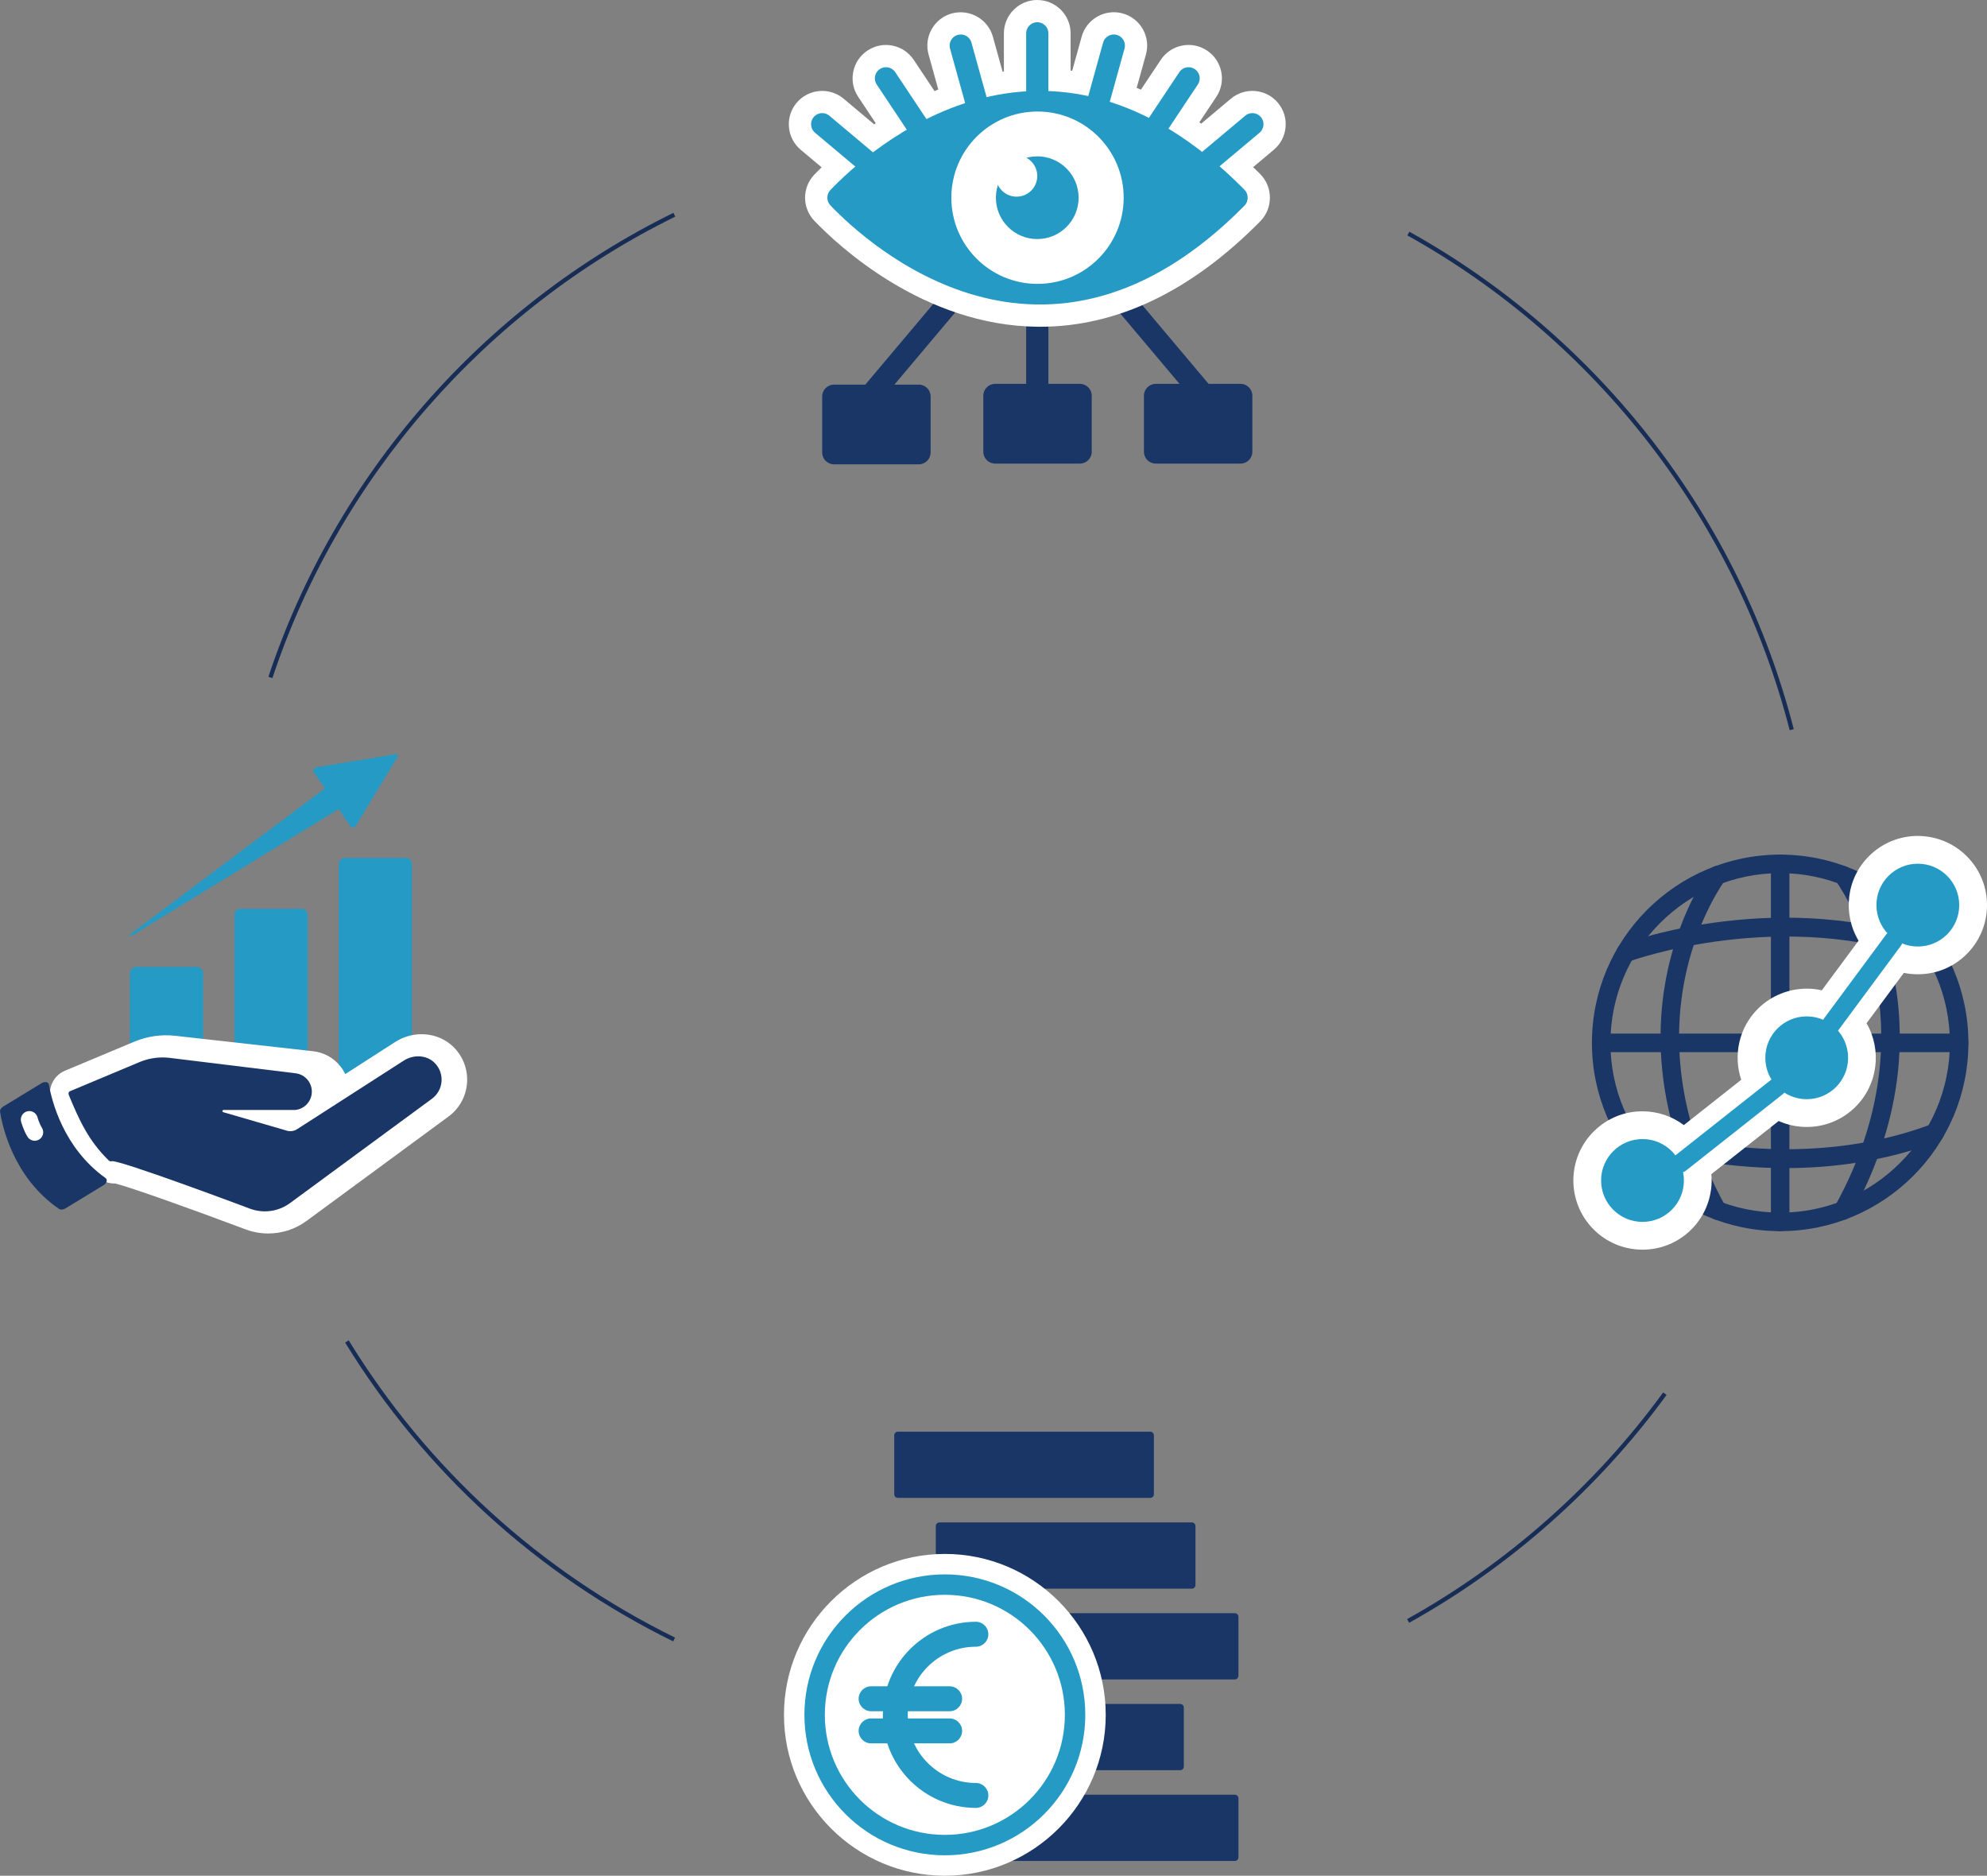 <?xml version="1.0" encoding="utf-8"?>
<!-- Generator: Adobe Illustrator 16.0.0, SVG Export Plug-In . SVG Version: 6.00 Build 0)  -->
<!DOCTYPE svg PUBLIC "-//W3C//DTD SVG 1.1//EN" "http://www.w3.org/Graphics/SVG/1.1/DTD/svg11.dtd">
<svg version="1.1" id="Layer_1" xmlns="http://www.w3.org/2000/svg" xmlns:xlink="http://www.w3.org/1999/xlink" x="0px" y="0px"
	 width="471.582px" height="445.11px" viewBox="0 0 471.582 445.11" enable-background="new 0 0 471.582 445.11"
	 xml:space="preserve">
<rect x="0" y="0" width="471.582" height="445.11" fill="#808080" stroke="none"/>
<g>
	<path fill="#172D55" d="M424.75,173.275c-12.713-49.612-45.787-92.408-90.742-117.416l0.486-0.874
		c45.193,25.141,78.443,68.166,91.225,118.042L424.75,173.275z"/>
	<path fill="#172D55" d="M334.436,385.084l-0.486-0.874c23.738-13.194,44.754-31.796,60.775-53.791l0.809,0.589
		C379.428,353.12,358.301,371.819,334.436,385.084z"/>
	<path fill="#172D55" d="M159.765,389.498c-32.163-15.804-59.084-40.324-77.854-70.91l0.852-0.523
		c18.671,30.426,45.45,54.816,77.443,70.536L159.765,389.498z"/>
	<path fill="#172D55" d="M64.65,160.921l-0.949-0.314c15.823-47.748,50.858-87.877,96.122-110.098l0.441,0.897
		C115.239,73.51,80.39,113.427,64.65,160.921z"/>
</g>
<g>
	<g>
		<path fill="#1A3666" d="M205.588,97.748c-0.6,0-1.203-0.204-1.699-0.621c-1.115-0.939-1.258-2.604-0.318-3.719l40.592-48.194
			c1.002-1.191,3.035-1.191,4.037,0l40.592,48.194c0.939,1.115,0.797,2.78-0.318,3.719c-1.115,0.938-2.781,0.796-3.719-0.318
			l-38.572-45.798l-38.574,45.798C207.086,97.428,206.34,97.748,205.588,97.748z"/>
		<path fill="#1A3666" d="M246.182,97.748c-1.459,0-2.641-1.182-2.641-2.639V46.914c0-1.458,1.182-2.64,2.641-2.64
			c1.457,0,2.639,1.182,2.639,2.64v48.194C248.82,96.566,247.639,97.748,246.182,97.748z"/>
	</g>
	<path fill="#FFFFFF" d="M305.111,30.173c0.184-2.108-0.463-4.16-1.818-5.776c-2.803-3.347-7.807-3.785-11.16-0.979l-7.049,5.919
		c-0.146-0.103-0.291-0.205-0.438-0.308l4.029-6.053c1.17-1.762,1.588-3.873,1.17-5.946c-0.418-2.074-1.615-3.861-3.361-5.02
		c-1.766-1.184-3.879-1.611-5.963-1.186c-2.078,0.417-3.869,1.624-5.029,3.378l-4.709,7.075c-0.336-0.143-0.674-0.277-1.012-0.415
		l2.195-7.92c0.568-2.039,0.307-4.175-0.734-6.018s-2.736-3.168-4.797-3.741c-4.207-1.144-8.564,1.333-9.723,5.518l-2.246,8.097
		c-0.125-0.016-0.25-0.039-0.373-0.054V7.917c0-4.366-3.551-7.917-7.916-7.917c-4.367,0-7.918,3.552-7.918,7.917v9.042
		c-0.105,0.015-0.211,0.026-0.316,0.042l-2.301-8.298c-1.162-4.181-5.52-6.646-9.746-5.513c-2.039,0.567-3.734,1.893-4.775,3.735
		s-1.303,3.979-0.736,6.016l2.303,8.296c-0.305,0.124-0.59,0.259-0.889,0.386l-4.936-7.414c-1.172-1.766-2.963-2.967-5.039-3.384
		s-4.188,0.002-5.941,1.175c-1.76,1.17-2.959,2.958-3.377,5.031c-0.416,2.073,0,4.184,1.172,5.946l4.168,6.266
		c-0.129,0.086-0.248,0.173-0.375,0.261l-7.255-6.088c-3.345-2.799-8.347-2.361-11.15,0.977c-1.36,1.62-2.008,3.672-1.823,5.78
		c0.184,2.105,1.179,4.016,2.797,5.374l4.951,4.156c-0.657,0.645-1.255,1.243-1.716,1.726c-2.938,3.077-2.938,7.894,0,10.971h0.002
		c5.587,5.843,25.925,24.921,53.079,25.137c0.16,0,0.316,0.003,0.477,0.003c18.291,0,35.877-8.42,52.273-25.029
		c3.047-3.085,3.047-8.108,0-11.193c-0.562-0.57-1.129-1.106-1.693-1.657l4.898-4.114C303.932,34.188,304.928,32.278,305.111,30.173
		z"/>
	<g>
		<path fill="#259AC5" d="M197.096,48.752c8.797,9.198,50.996,47.924,98.258,0.05c1.018-1.031,1.018-2.745,0-3.776
			c-47.262-47.874-89.461-9.148-98.258,0.05C196.106,46.11,196.106,47.716,197.096,48.752z"/>
		<circle fill="#FFFFFF" cx="246.235" cy="46.914" r="20.45"/>
		<circle fill="#259AC5" cx="246.176" cy="46.914" r="9.816"/>
		<circle fill="#FFFFFF" cx="241.269" cy="41.761" r="4.909"/>
		<g>
			
				<line fill="none" stroke="#259AC5" stroke-width="5.278" stroke-linecap="round" stroke-linejoin="round" stroke-miterlimit="10" x1="246.182" y1="21.568" x2="246.182" y2="7.917"/>
			
				<line fill="none" stroke="#259AC5" stroke-width="5.278" stroke-linecap="round" stroke-linejoin="round" stroke-miterlimit="10" x1="231.666" y1="23.975" x2="228.018" y2="10.822"/>
			
				<line fill="none" stroke="#259AC5" stroke-width="5.278" stroke-linecap="round" stroke-linejoin="round" stroke-miterlimit="10" x1="217.836" y1="29.955" x2="210.273" y2="18.59"/>
			
				<line fill="none" stroke="#259AC5" stroke-width="5.278" stroke-linecap="round" stroke-linejoin="round" stroke-miterlimit="10" x1="205.59" y1="38.258" x2="195.134" y2="29.481"/>
		</g>
		
			<line fill="none" stroke="#259AC5" stroke-width="5.278" stroke-linecap="round" stroke-linejoin="round" stroke-miterlimit="10" x1="260.695" y1="23.975" x2="264.344" y2="10.822"/>
		
			<line fill="none" stroke="#259AC5" stroke-width="5.278" stroke-linecap="round" stroke-linejoin="round" stroke-miterlimit="10" x1="274.525" y1="29.955" x2="282.088" y2="18.59"/>
		
			<line fill="none" stroke="#259AC5" stroke-width="5.278" stroke-linecap="round" stroke-linejoin="round" stroke-miterlimit="10" x1="286.771" y1="38.258" x2="297.227" y2="29.481"/>
	</g>
	<path fill="#1A3666" d="M218.059,110.189h-20.116c-1.551,0-2.809-1.257-2.809-2.809V94.078c0-1.552,1.258-2.81,2.809-2.81h20.116
		c1.551,0,2.809,1.258,2.809,2.81v13.302C220.867,108.932,219.609,110.189,218.059,110.189z"/>
	<path fill="#1A3666" d="M294.418,110.012h-20.115c-1.553,0-2.809-1.259-2.809-2.81V93.9c0-1.551,1.256-2.81,2.809-2.81h20.115
		c1.553,0,2.809,1.258,2.809,2.81v13.302C297.227,108.753,295.971,110.012,294.418,110.012z"/>
	<path fill="#1A3666" d="M256.293,110.012h-20.115c-1.553,0-2.809-1.259-2.809-2.81V93.9c0-1.551,1.256-2.81,2.809-2.81h20.115
		c1.551,0,2.811,1.258,2.811,2.81v13.302C259.104,108.753,257.844,110.012,256.293,110.012z"/>
</g>
<g>
	<g>
		<g>
			<path fill="#259AC5" d="M96.277,256.938H81.875c-0.815,0-1.478-0.662-1.478-1.479v-50.404c0-0.816,0.662-1.479,1.478-1.479
				h14.402c0.816,0,1.479,0.663,1.479,1.479v50.404C97.756,256.275,97.094,256.938,96.277,256.938z"/>
			<path fill="#259AC5" d="M32.314,256.938h14.402c0.816,0,1.479-0.662,1.479-1.479v-24.523c0-0.816-0.662-1.479-1.479-1.479H32.314
				c-0.816,0-1.479,0.662-1.479,1.479v24.523C30.835,256.275,31.498,256.938,32.314,256.938z"/>
			<path fill="#259AC5" d="M57.124,256.938h14.402c0.815,0,1.477-0.662,1.477-1.479v-38.341c0-0.816-0.661-1.479-1.477-1.479H57.124
				c-0.817,0-1.479,0.663-1.479,1.479v38.341C55.646,256.275,56.307,256.938,57.124,256.938z"/>
			<path fill="#259AC5" d="M75.226,182.033l18.716-3.05c0.447-0.073,0.652,0.232,0.418,0.619l-9.822,16.221
				c-0.298,0.494-1.06,0.74-1.279,0.413l-2.87-4.251l-49.075,30.037c-0.458,0.281-0.721-0.103-0.291-0.425l46.072-34.49
				l-2.729-4.041C74.144,182.739,74.656,182.126,75.226,182.033z"/>
		</g>
		<g>
			<path fill="#FFFFFF" d="M63.67,292.705c-1.732,0-3.477-0.294-5.157-0.893c-13.044-4.902-27.779-10.162-31.177-10.971
				c-1.639,0.051-3.226-0.564-4.499-1.819c-5.393-5.3-7.873-10.687-10.554-17.179c-1.258-3.039,0.153-6.527,3.147-7.768
				c3.304-1.369,16.582-6.945,16.584-6.945c3.05-1.243,6.326-1.702,9.55-1.338l32.752,3.665c2.584,0.288,4.896,1.575,6.503,3.62
				c0.444,0.564,0.816,1.169,1.123,1.8l11.853-7.62c4.427-2.85,10.244-2.348,13.83,1.187c2.277,2.244,3.45,5.354,3.221,8.535
				c-0.229,3.184-1.834,6.093-4.408,7.98l-33.683,24.763C70.083,291.687,66.896,292.705,63.67,292.705z M25.553,270.593
				c-0.008,0.004-0.014,0.005-0.021,0.009C25.539,270.598,25.545,270.597,25.553,270.593z"/>
		</g>
		<path fill="#1A3666" d="M103.125,252.191c-1.929-1.898-5.022-1.973-7.301-0.509l-25.318,16.276
			c-0.809,0.52-1.82,0.617-2.714,0.263l-14.831-4.308c-0.277-0.109-0.2-0.52,0.096-0.521l17.048-0.001
			c2.015-0.219,3.614-1.792,3.869-3.801c0.31-2.426-1.428-4.634-3.858-4.906l-29.947-3.665c-2.355-0.264-4.736,0.067-6.931,0.961
			c0,0-13.298,5.581-16.607,6.956c-0.359,0.149-0.449,0.549-0.3,0.908c2.56,6.202,4.758,10.895,9.381,15.438
			c0.223,0.221,0.469,0.381,0.765,0.276c1.501-0.529,32.987,11.309,32.987,11.309c3.157,1.126,6.666,0.611,9.368-1.374
			l33.685-24.762C105.289,258.694,105.61,254.643,103.125,252.191z"/>
		<g>
			<path fill="#1A3666" d="M25.043,279.546c-10.037-7.154-12.785-18.441-13.444-22.191c-0.108-0.628-0.977-0.774-1.743-0.308
				l-9.071,5.521c-0.523,0.32-0.842,0.815-0.775,1.249c0.479,3.104,3.028,15.548,14.005,23.06c0.361,0.247,0.982,0.197,1.503-0.12
				l9.062-5.515C25.359,280.767,25.576,279.926,25.043,279.546z"/>
			
				<path fill="none" stroke="#FFFFFF" stroke-width="4.026" stroke-linecap="round" stroke-linejoin="round" stroke-miterlimit="10" d="
				M6.956,265.67c0,0,0.437,1.632,1.28,3.016"/>
		</g>
	</g>
</g>
<g>
	<g>
		<g>
			<g>
				<path fill="#1A3666" d="M422.494,292.15c-24.635,0-44.678-20.041-44.678-44.676s20.043-44.676,44.678-44.676
					c24.633,0,44.674,20.041,44.674,44.676S447.127,292.15,422.494,292.15z M422.494,207.193c-22.213,0-40.283,18.07-40.283,40.281
					s18.07,40.281,40.283,40.281c22.211,0,40.279-18.07,40.279-40.281S444.705,207.193,422.494,207.193z"/>
				<path fill="#1A3666" d="M422.494,292.15c-1.215,0-2.197-0.984-2.197-2.197v-84.957c0-1.213,0.982-2.197,2.197-2.197
					c1.213,0,2.197,0.984,2.197,2.197v84.957C424.691,291.166,423.707,292.15,422.494,292.15z"/>
				<path fill="#1A3666" d="M464.971,249.672h-84.957c-1.213,0-2.197-0.984-2.197-2.197s0.984-2.197,2.197-2.197h84.957
					c1.215,0,2.197,0.984,2.197,2.197S466.186,249.672,464.971,249.672z"/>
				<path fill="#1A3666" d="M459.232,228.342c-0.258,0-0.52-0.045-0.773-0.141c-35.5-13.351-71.57-0.135-71.93,0
					c-1.133,0.425-2.402-0.148-2.83-1.284c-0.426-1.136,0.148-2.401,1.283-2.829c1.533-0.576,37.939-13.947,75.023,0
					c1.135,0.428,1.709,1.694,1.283,2.83C460.957,227.799,460.121,228.342,459.232,228.342z"/>
				<path fill="#1A3666" d="M423.732,277.189c-21.549,0-37.736-5.947-38.748-6.328c-1.135-0.427-1.709-1.693-1.283-2.828
					c0.428-1.137,1.695-1.71,2.83-1.285c0.359,0.135,36.43,13.352,71.928,0c1.137-0.428,2.404,0.147,2.83,1.283
					c0.428,1.137-0.146,2.403-1.283,2.83C447.389,275.607,434.846,277.189,423.732,277.189z"/>
				<path fill="#1A3666" d="M407.561,289.447c-0.773,0-1.523-0.408-1.924-1.134c-13.445-24.307-12.719-45.243-9.74-58.527
					c3.24-14.449,9.637-23.051,9.908-23.411c0.73-0.969,2.107-1.163,3.076-0.432c0.969,0.73,1.162,2.106,0.434,3.075l0,0
					c-0.061,0.082-6.172,8.347-9.176,21.935c-2.762,12.498-3.383,32.226,9.344,55.233c0.586,1.062,0.201,2.399-0.859,2.986
					C408.285,289.359,407.92,289.447,407.561,289.447z"/>
				<path fill="#1A3666" d="M437.426,289.447c-0.359,0-0.725-0.088-1.061-0.274c-1.062-0.588-1.447-1.925-0.859-2.986
					c12.729-23.008,12.105-42.735,9.344-55.233c-3.004-13.587-9.117-21.853-9.178-21.935c-0.727-0.97-0.531-2.347,0.438-3.075
					c0.967-0.729,2.344-0.536,3.072,0.432c0.271,0.359,6.67,8.961,9.91,23.411c2.979,13.284,3.705,34.221-9.74,58.527
					C438.949,289.038,438.199,289.447,437.426,289.447z"/>
			</g>
			<path fill="#FFFFFF" d="M466.889,203.29c-3.07-3.133-7.176-4.88-11.727-4.925c-4.322,0-8.404,1.668-11.494,4.696
				c-5.52,5.416-6.383,13.799-2.57,20.158L432.379,235c-1.113-0.245-2.258-0.387-3.424-0.397c-4.338-0.021-8.529,1.622-11.658,4.69
				c-4.627,4.539-5.975,11.164-4.047,16.938l-13.617,10.753c-2.773-2.076-6.115-3.233-9.65-3.268
				c-4.395-0.052-8.529,1.622-11.656,4.69c-6.463,6.338-6.564,16.751-0.227,23.216c3.068,3.131,7.174,4.879,11.605,4.923h0.119
				c4.324,0,8.406-1.668,11.492-4.696c3.656-3.587,5.273-8.478,4.844-13.221l15.975-12.614c2.068,0.918,4.32,1.412,6.66,1.412
				c4.328,0,8.41-1.665,11.494-4.691c5.453-5.348,6.359-13.592,2.709-19.922l8.846-11.952c1.08,0.22,2.191,0.334,3.322,0.334
				c4.328,0,8.41-1.664,11.494-4.688c3.131-3.069,4.879-7.176,4.922-11.563C471.623,210.56,469.955,206.421,466.889,203.29z"/>
			<g>
				<circle fill="#259AC5" cx="389.821" cy="280.127" r="9.827"/>
				
					<line fill="none" stroke="#259AC5" stroke-width="4.394" stroke-linecap="round" stroke-linejoin="round" stroke-miterlimit="10" x1="398.762" y1="276.072" x2="421.777" y2="257.894"/>
				<circle fill="#259AC5" cx="428.794" cy="251.014" r="9.827"/>
				<circle fill="#259AC5" cx="455.164" cy="214.784" r="9.826"/>
				
					<line fill="none" stroke="#259AC5" stroke-width="4.394" stroke-linecap="round" stroke-linejoin="round" stroke-miterlimit="10" x1="449.406" y1="223.074" x2="434.59" y2="243.092"/>
			</g>
		</g>
	</g>
</g>
<g>
	<g>
		<g>
			<path fill="#1A3666" d="M293.064,425.882h-39.939c-2.934,6.332-7.523,11.962-13.221,15.72h53.16c0.477,0,0.861-0.385,0.861-0.861
				v-13.996C293.926,426.269,293.541,425.882,293.064,425.882z"/>
			<path fill="#1A3666" d="M280.102,404.346h-23.867c0.115,0.737,0.256,1.462,0.33,2.226c0.438,4.419-0.133,9.04-1.525,13.493
				h25.062c0.477,0,0.861-0.385,0.861-0.861v-13.996C280.963,404.731,280.578,404.346,280.102,404.346z"/>
			<path fill="#1A3666" d="M293.064,382.809h-48.359c4.795,3.997,8.49,9.248,10.455,15.72h37.904c0.477,0,0.861-0.386,0.861-0.861
				V383.67C293.926,383.194,293.541,382.809,293.064,382.809z"/>
			<path fill="#1A3666" d="M222.957,361.271h59.906c0.475,0,0.861,0.386,0.861,0.861v13.997c0,0.475-0.387,0.86-0.861,0.86h-59.906
				c-0.475,0-0.861-0.386-0.861-0.86v-13.997C222.096,361.657,222.482,361.271,222.957,361.271z"/>
			<path fill="#1A3666" d="M213.094,339.735H273c0.475,0,0.861,0.385,0.861,0.86v13.997c0,0.476-0.387,0.86-0.861,0.86h-59.906
				c-0.477,0-0.863-0.385-0.863-0.86v-13.997C212.23,340.12,212.617,339.735,213.094,339.735z"/>
		</g>
		<g>
			<g>
				<path fill="#FFFFFF" d="M224.244,445.11c-21.055,0-38.182-17.127-38.182-38.181s17.127-38.182,38.182-38.182
					s38.182,17.128,38.182,38.182S245.299,445.11,224.244,445.11z"/>
			</g>
		</g>
		
			<circle fill="none" stroke="#259AC5" stroke-width="4.848" stroke-linecap="round" stroke-linejoin="round" stroke-miterlimit="10" cx="224.244" cy="406.93" r="30.908"/>
	</g>
</g>
<path fill="#259AC5" d="M231.611,429.014c-12.178,0-22.084-9.907-22.084-22.085s9.906-22.085,22.084-22.085
	c1.635,0,2.959,1.324,2.959,2.959s-1.324,2.959-2.959,2.959c-8.914,0-16.166,7.252-16.166,16.167s7.252,16.167,16.166,16.167
	c1.635,0,2.959,1.324,2.959,2.959S233.246,429.014,231.611,429.014z"/>
<path fill="#259AC5" d="M225.383,406.073h-18.639c-1.633,0-2.959-1.325-2.959-2.959s1.326-2.959,2.959-2.959h18.639
	c1.635,0,2.959,1.325,2.959,2.959S227.018,406.073,225.383,406.073z"/>
<path fill="#259AC5" d="M225.383,413.702h-18.639c-1.633,0-2.959-1.325-2.959-2.959s1.326-2.959,2.959-2.959h18.639
	c1.635,0,2.959,1.325,2.959,2.959S227.018,413.702,225.383,413.702z"/>
</svg>
